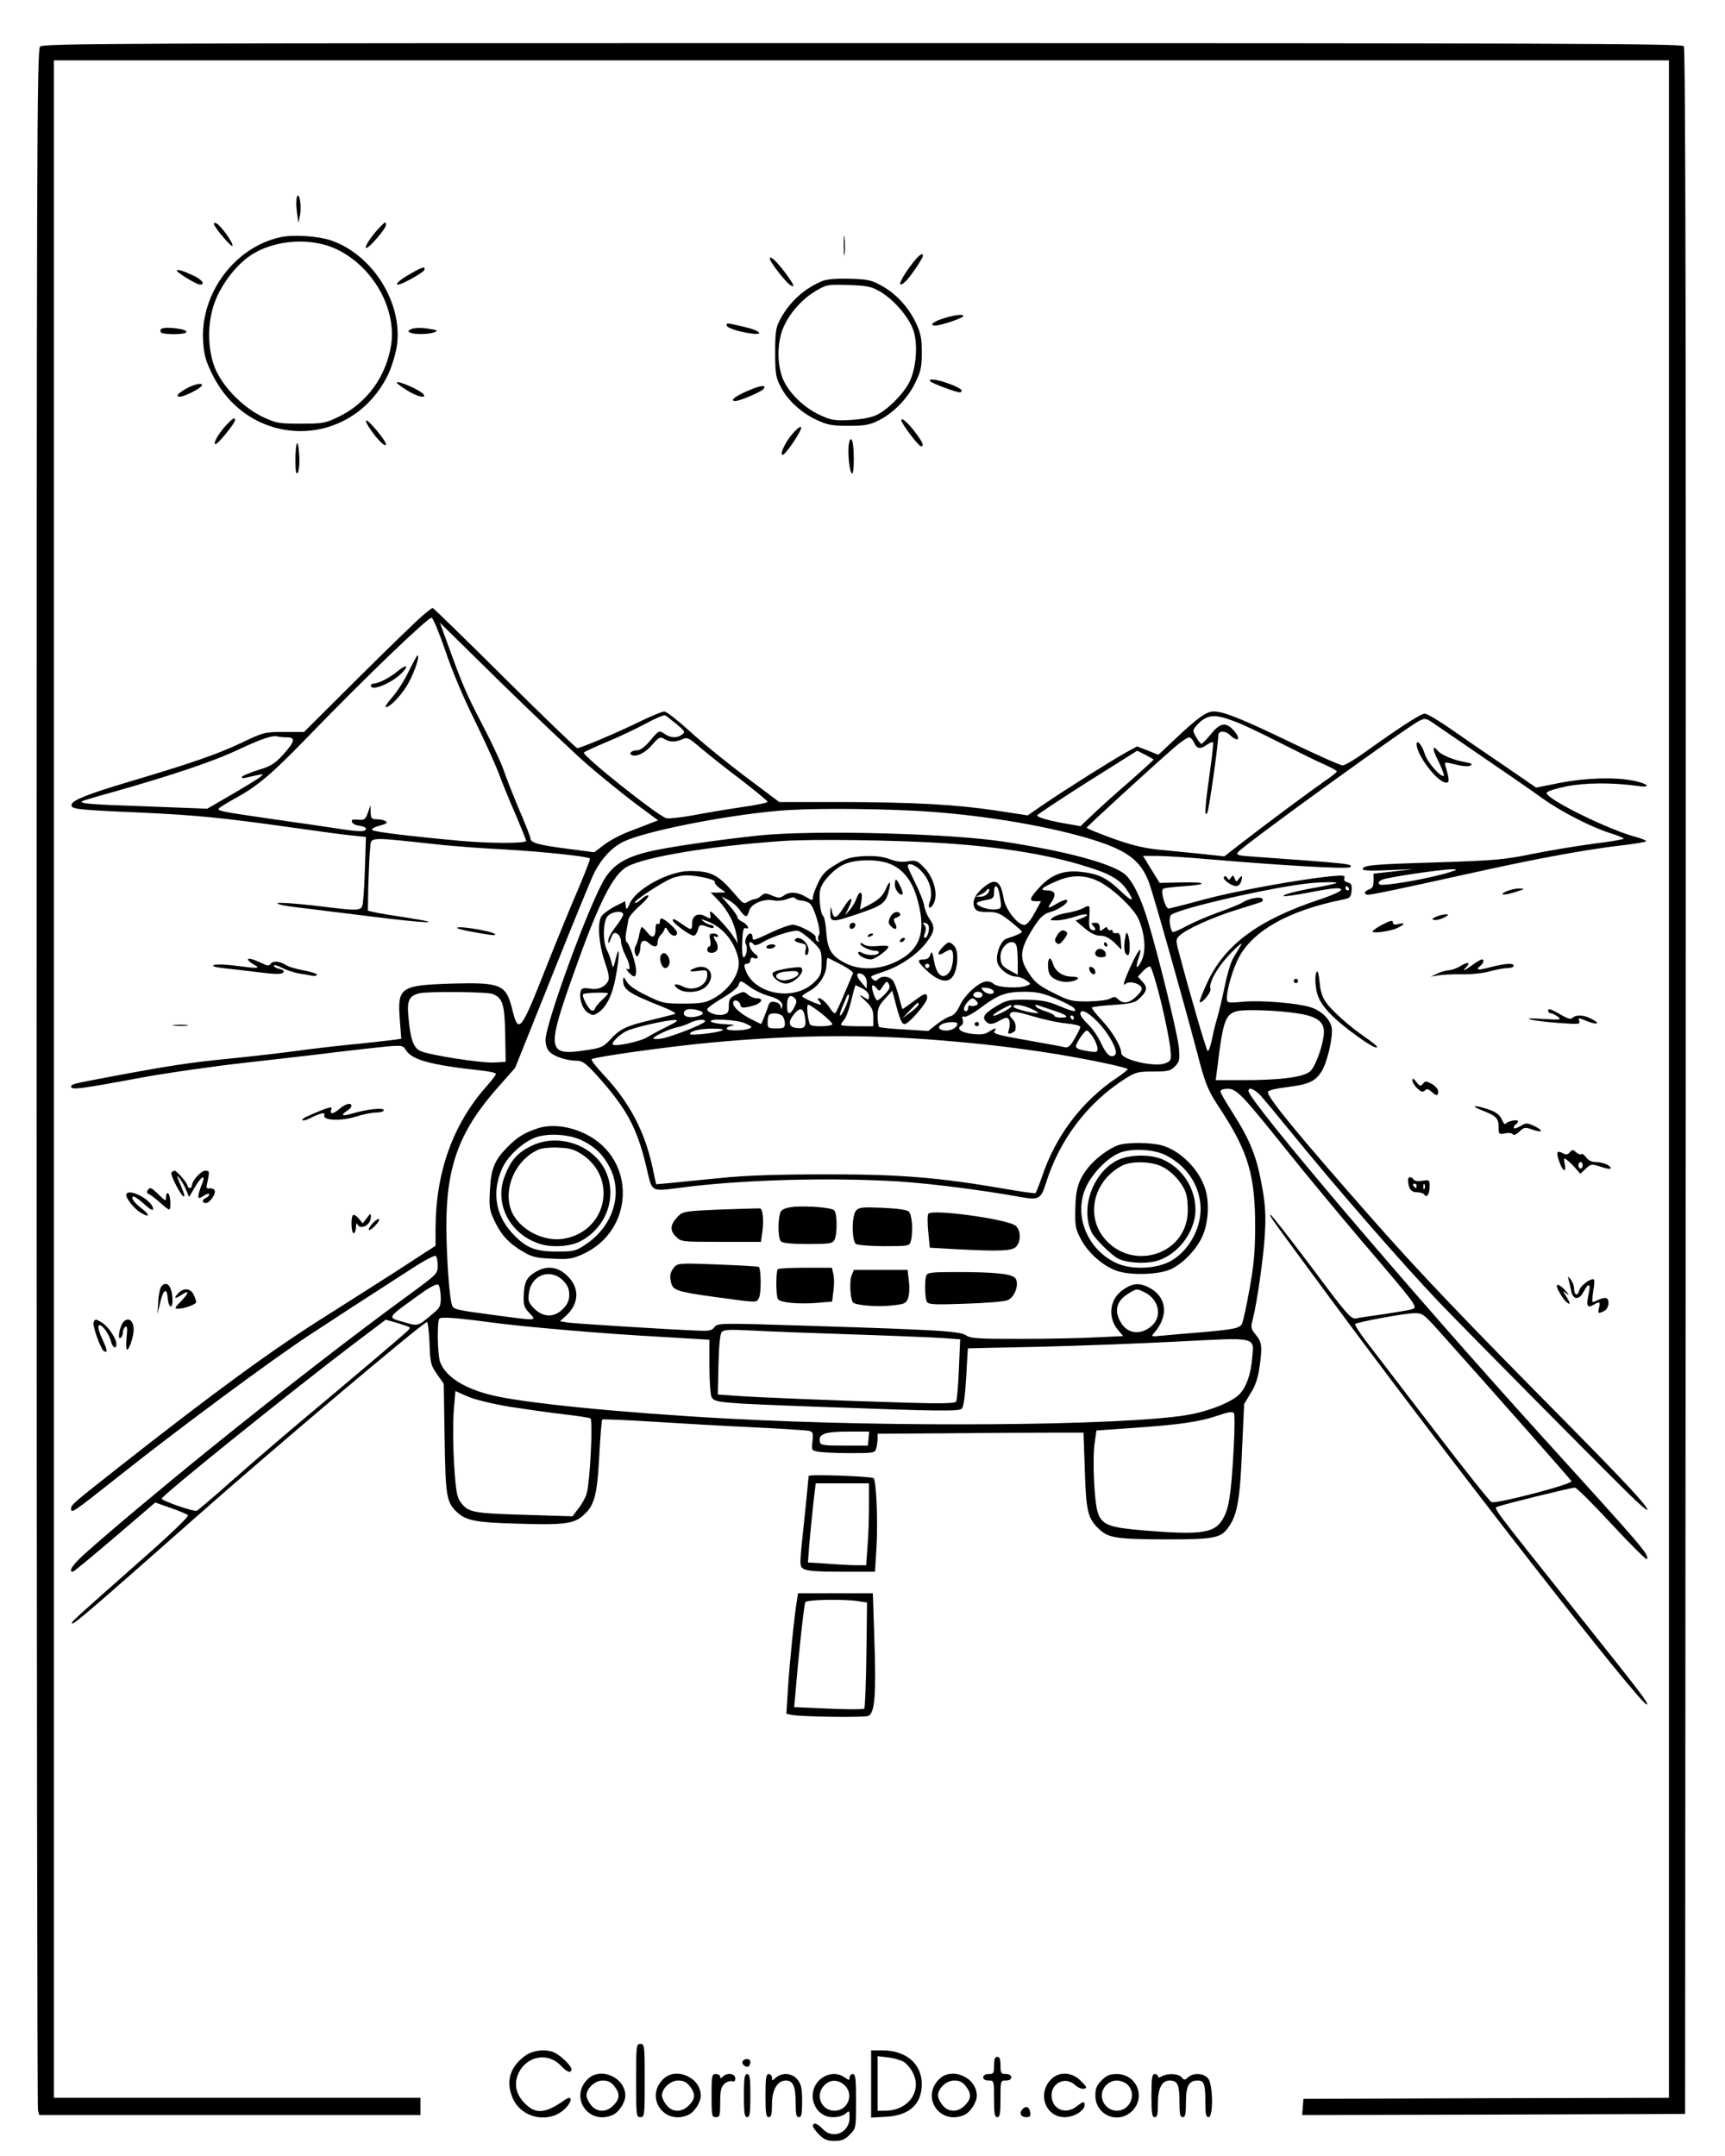 <?xml version="1.0" standalone="no"?>
<!DOCTYPE svg PUBLIC "-//W3C//DTD SVG 20010904//EN"
 "http://www.w3.org/TR/2001/REC-SVG-20010904/DTD/svg10.dtd">
<svg version="1.0" xmlns="http://www.w3.org/2000/svg"
 width="800pt" height="1000pt" viewBox="0 0 800 1000"
 preserveAspectRatio="xMidYMid meet">

<g transform="translate(0,1000) scale(0.1,-0.1)"
fill="#000000" stroke="none">
<path d="M186 9784 c-15 -14 -16 -462 -16 -4782 0 -2622 3 -4777 6 -4789 l6
-23 884 0 884 0 0 40 0 40 -850 0 -850 0 0 4725 0 4725 3745 0 3745 0 0 -4725
0 -4725 -847 -2 -848 -3 -3 -38 -3 -37 888 2 888 3 3 4789 c1 3532 -1 4792 -9
4802 -10 12 -628 14 -3810 14 -3439 0 -3799 -1 -3813 -16z"/>
<path d="M1377 9086 c-4 -10 -4 -42 0 -70 l7 -51 7 35 c9 43 -3 116 -14 86z"/>
<path d="M992 8960 c7 -21 83 -110 86 -100 5 13 -56 97 -75 104 -8 4 -13 2
-11 -4z"/>
<path d="M1754 8938 c-38 -41 -67 -88 -55 -88 14 0 91 90 91 106 0 19 -2 18
-36 -18z"/>
<path d="M3913 8860 c0 -41 2 -58 4 -37 2 20 2 54 0 75 -2 20 -4 3 -4 -38z"/>
<path d="M1302 8900 c-212 -45 -373 -260 -360 -481 4 -65 11 -91 43 -156 173
-350 645 -350 815 0 16 34 34 92 40 129 31 199 -110 426 -305 493 -60 20 -173
28 -233 15z m259 -56 c170 -81 281 -279 252 -450 -25 -144 -112 -262 -238
-325 -66 -32 -75 -34 -180 -34 -103 0 -114 2 -178 32 -85 41 -173 128 -213
210 -39 82 -45 203 -15 301 24 79 84 167 152 222 108 86 290 105 420 44z"/>
<path d="M4214 8755 c-46 -65 -53 -95 -14 -60 20 18 80 107 80 118 0 21 -25
-1 -66 -58z"/>
<path d="M3570 8800 c0 -14 75 -111 96 -123 22 -13 17 2 -20 52 -42 57 -76 89
-76 71z"/>
<path d="M1903 8730 c-49 -28 -74 -50 -56 -50 19 1 117 56 121 68 6 18 -8 15
-65 -18z"/>
<path d="M820 8745 c0 -9 92 -65 107 -65 25 0 13 20 -24 39 -46 22 -83 35 -83
26z"/>
<path d="M3815 8697 c-85 -35 -153 -96 -197 -179 -20 -37 -23 -57 -23 -153 0
-97 3 -116 25 -158 31 -62 96 -122 168 -155 49 -23 70 -27 147 -27 75 0 98 4
140 25 67 33 135 102 170 175 25 51 30 72 30 140 0 66 -5 90 -27 137 -34 72
-93 137 -160 173 -46 26 -65 30 -148 32 -58 2 -107 -2 -125 -10z m266 -49 c66
-39 134 -119 155 -180 21 -63 14 -167 -15 -233 -24 -54 -101 -134 -156 -160
-25 -12 -70 -20 -121 -23 -72 -4 -89 -1 -137 21 -67 30 -130 86 -164 145 -38
64 -43 175 -14 253 27 70 87 140 155 180 49 29 55 30 151 27 88 -3 106 -7 146
-30z"/>
<path d="M4378 8524 c-50 -15 -72 -34 -40 -34 23 0 114 30 127 41 14 14 -34
10 -87 -7z"/>
<path d="M3370 8491 c0 -11 49 -28 108 -37 70 -11 49 13 -27 30 -82 19 -81 19
-81 7z"/>
<path d="M747 8474 c-4 -4 -4 -11 -1 -15 7 -12 111 -12 118 0 10 15 -102 29
-117 15z"/>
<path d="M1902 8471 c-11 -7 -10 -10 3 -15 22 -8 85 -7 110 3 16 7 14 9 -14
14 -45 9 -83 8 -99 -2z"/>
<path d="M4316 8230 c9 -9 119 -50 136 -50 4 0 8 4 8 9 0 5 -25 19 -55 30 -59
22 -106 28 -89 11z"/>
<path d="M1840 8225 c0 -3 21 -19 47 -35 45 -29 91 -40 78 -20 -12 19 -125 69
-125 55z"/>
<path d="M868 8200 c-42 -23 -57 -40 -33 -40 19 0 91 36 100 50 10 16 -27 11
-67 -10z"/>
<path d="M3458 8183 c-52 -23 -74 -43 -48 -43 21 0 119 42 130 55 19 23 -15
18 -82 -12z"/>
<path d="M1049 8028 c-36 -39 -64 -88 -49 -88 11 0 90 97 90 111 0 16 -10 10
-41 -23z"/>
<path d="M4180 8051 c0 -15 80 -121 91 -121 15 0 10 16 -20 56 -35 49 -71 81
-71 65z"/>
<path d="M1718 8008 c36 -52 72 -86 72 -68 0 15 -78 110 -91 110 -6 0 3 -19
19 -42z"/>
<path d="M3671 7983 c-32 -39 -56 -93 -41 -93 9 0 56 64 79 108 18 35 -4 26
-38 -15z"/>
<path d="M3937 7942 c-7 -37 2 -131 14 -138 12 -7 11 137 0 154 -6 10 -10 5
-14 -16z"/>
<path d="M1378 7944 c-5 -4 -8 -39 -8 -78 0 -49 3 -67 10 -60 6 6 10 40 8 78
-2 37 -6 64 -10 60z"/>
<path d="M1958 7143 c-24 -20 -157 -149 -296 -287 l-252 -251 -93 0 c-90 0
-94 -1 -203 -53 -109 -51 -223 -91 -519 -179 -187 -56 -259 -84 -263 -105 -4
-21 19 -24 323 -37 256 -12 379 -24 705 -70 113 -16 235 -33 271 -36 l66 -7
-4 -126 c-2 -70 -6 -146 -9 -169 -6 -52 2 -51 -229 -23 -88 10 -164 15 -168
11 -5 -5 38 -14 95 -20 57 -7 210 -26 340 -42 252 -32 364 -36 163 -5 -66 10
-133 21 -149 25 l-30 7 2 114 c2 63 5 139 8 168 8 64 -32 62 344 22 52 -5 178
-15 280 -20 175 -10 386 -32 396 -42 2 -3 -25 -73 -60 -155 -36 -83 -106 -255
-156 -382 -105 -265 -116 -277 -144 -164 -29 117 -51 127 -280 121 -240 -8
-253 -17 -242 -166 l7 -90 -43 -6 c-24 -3 -110 -13 -193 -21 -82 -8 -197 -22
-255 -30 -58 -8 -195 -24 -305 -35 -184 -18 -277 -32 -580 -89 -148 -28 -155
-30 -155 -42 0 -15 48 -9 305 39 121 23 344 55 495 72 151 17 345 39 430 50
85 10 190 22 232 26 72 6 77 5 90 -16 28 -46 115 -70 356 -96 34 -4 62 -10 62
-15 0 -5 -20 -31 -44 -58 -156 -176 -236 -400 -236 -662 l0 -77 -177 -115
c-98 -63 -248 -158 -333 -212 -244 -153 -515 -351 -955 -697 -216 -170 -225
-178 -225 -194 0 -26 1 -25 235 160 258 205 703 535 872 645 149 98 206 135
476 309 53 35 102 60 107 57 6 -3 10 -23 10 -45 0 -37 -3 -40 -127 -131 -262
-191 -586 -442 -928 -718 -197 -159 -459 -378 -572 -479 -64 -56 -89 -92 -65
-92 4 0 91 72 194 160 l188 161 71 -25 c40 -14 76 -29 81 -34 5 -5 -87 -94
-223 -213 -310 -274 -326 -288 -313 -289 12 0 97 73 569 490 364 322 1045 897
1075 908 4 2 9 -42 12 -97 3 -93 6 -104 35 -145 l31 -44 4 -254 c4 -272 9
-298 60 -344 41 -37 87 -46 274 -51 215 -7 263 -1 305 35 55 46 68 91 78 276
5 93 11 170 14 172 2 2 107 -2 233 -10 126 -8 335 -20 464 -26 129 -6 246 -14
259 -16 21 -5 23 -9 19 -48 -5 -44 -5 -44 31 -50 20 -3 86 -6 147 -6 107 0
112 1 118 23 3 12 6 32 6 45 l0 22 315 2 c173 2 388 3 478 3 l162 0 6 -175 c6
-191 14 -224 67 -273 43 -41 82 -46 310 -47 223 0 254 6 289 56 41 57 54 129
63 356 l10 216 30 50 c21 32 34 71 40 113 15 101 13 124 -16 158 -22 27 -24
34 -15 68 20 76 51 291 57 398 5 81 2 135 -10 205 -27 156 -55 227 -147 371
-27 42 -49 81 -49 87 0 7 15 12 33 12 42 0 66 -25 274 -285 88 -110 241 -294
339 -410 280 -328 272 -318 237 -329 -10 -3 -65 -12 -123 -21 -58 -8 -117 -17
-131 -20 -24 -4 -42 17 -209 241 -101 134 -185 242 -188 240 -5 -6 -6 -4 272
-381 556 -754 1456 -1909 1474 -1891 7 8 -25 49 -318 417 -418 525 -394 493
-373 501 26 11 339 88 357 88 8 0 85 -77 172 -171 87 -94 160 -166 162 -161 8
24 -4 38 -494 578 -596 657 -1354 1549 -1354 1594 0 20 27 9 57 -22 16 -18 72
-85 123 -148 225 -277 521 -617 704 -810 108 -113 747 -759 884 -893 45 -44
82 -76 82 -70 0 18 -99 124 -369 398 -486 491 -690 705 -905 949 -346 393
-486 563 -486 591 0 7 34 16 91 23 99 12 130 27 159 74 27 45 53 162 46 202
-8 41 -51 81 -104 96 -62 18 -223 31 -304 24 -78 -7 -78 -6 -78 18 0 41 29
139 57 190 68 124 232 215 478 265 36 7 40 11 43 41 3 27 -1 35 -18 39 -14 4
-19 11 -15 20 4 13 -5 14 -62 9 -155 -16 -444 -69 -586 -107 -84 -23 -159 -42
-167 -43 -15 -1 -39 79 -26 91 3 4 44 9 90 12 120 8 118 21 -4 18 l-102 -2
-39 63 -38 62 67 0 c37 0 141 -7 232 -15 352 -30 652 -47 662 -37 15 15 -8 17
-440 48 -82 5 -91 8 -80 22 28 34 774 574 839 608 28 14 32 14 72 -14 342
-234 434 -297 502 -346 87 -62 227 -134 318 -162 31 -10 57 -20 57 -24 0 -3
-62 -14 -137 -23 -76 -10 -203 -31 -283 -47 -131 -27 -172 -31 -450 -40 -301
-9 -340 -13 -340 -32 0 -6 45 -8 118 -4 l117 5 -92 -11 -93 -10 0 -33 c0 -25
-5 -35 -20 -40 -23 -7 -27 -25 -6 -25 19 0 148 27 496 104 298 66 517 106 689
126 52 6 99 14 104 17 6 3 -14 12 -43 20 -126 32 -426 180 -417 206 2 7 44 20
93 30 88 17 213 18 334 1 64 -9 40 13 -29 26 -87 16 -218 12 -336 -11 l-111
-22 -144 99 c-80 54 -192 131 -249 171 -57 40 -113 73 -123 73 -19 0 -116 -63
-278 -179 -47 -34 -93 -61 -103 -61 -11 0 -116 47 -235 104 -239 115 -317 146
-364 146 -34 0 -75 -30 -189 -138 l-67 -63 -49 20 -50 19 -49 -27 c-69 -38
-284 -174 -378 -238 l-80 -55 -143 22 c-193 29 -384 39 -724 40 l-285 0 -160
120 c-87 66 -203 160 -257 210 -54 49 -106 90 -116 90 -10 0 -60 -21 -112 -46
-106 -52 -276 -124 -292 -124 -5 0 -157 146 -337 325 -180 179 -330 325 -333
325 -4 0 -26 -17 -49 -37z m107 -160 c27 -83 85 -221 133 -317 46 -94 97 -206
113 -248 16 -43 51 -130 79 -193 27 -64 50 -120 50 -125 0 -13 -172 -12 -305
0 -241 22 -401 42 -409 50 -5 5 10 14 34 20 32 9 40 14 29 21 -8 5 -26 9 -41
9 -25 0 -28 4 -29 33 l-1 32 -12 -35 c-12 -31 -16 -35 -46 -32 -23 3 -31 0
-28 -10 3 -7 13 -14 24 -16 38 -6 48 -12 37 -23 -7 -7 -44 -5 -114 6 -57 9
-196 29 -309 45 -243 35 -262 39 -255 50 3 5 38 26 79 49 102 56 167 111 341
291 257 266 553 550 567 545 7 -3 35 -71 63 -152z m660 -530 c61 -53 159 -132
218 -177 l109 -81 -29 -11 c-15 -6 -61 -24 -101 -39 -41 -15 -94 -43 -120 -63
l-46 -35 -130 17 c-130 17 -166 27 -166 48 0 6 -24 68 -54 137 -29 69 -61 151
-71 181 -10 30 -53 123 -96 205 -76 146 -94 187 -165 384 l-34 93 287 -282
c159 -155 338 -325 398 -377z m413 188 c39 -32 41 -37 25 -48 -23 -18 -54 -16
-82 4 -24 16 -25 16 -64 -30 -26 -31 -47 -47 -62 -47 -27 0 -42 -16 -23 -23
23 -8 63 13 95 51 29 33 35 36 53 25 25 -16 52 -16 84 -2 23 11 30 7 83 -38
32 -27 115 -94 186 -147 70 -54 127 -101 127 -105 0 -4 -55 -16 -122 -25 -68
-10 -169 -27 -226 -38 -57 -10 -112 -16 -122 -13 -44 14 -395 294 -382 305 4
4 52 26 107 49 55 23 136 61 180 85 44 24 85 41 90 38 6 -3 29 -22 53 -41z
m2585 14 c37 -13 131 -58 209 -98 79 -40 171 -86 206 -101 34 -15 62 -30 62
-34 -1 -4 -26 -25 -58 -46 -74 -52 -263 -192 -375 -279 l-89 -69 -111 12 c-62
6 -152 15 -202 20 -64 7 -124 22 -207 52 -65 24 -118 45 -118 49 0 5 296 276
406 372 30 26 61 47 68 47 7 0 18 -11 24 -25 13 -29 29 -31 60 -9 13 9 25 14
28 11 2 -2 -5 -68 -16 -146 -22 -155 -25 -206 -11 -181 8 13 51 319 51 358 0
24 31 25 55 2 36 -34 52 -20 20 18 -38 45 -65 42 -109 -13 -21 -25 -40 -45
-44 -45 -4 0 -15 14 -25 32 -17 30 -17 31 5 56 45 48 80 52 171 17z m-4392
-75 c41 0 37 -19 -17 -79 -39 -43 -56 -54 -115 -72 -38 -12 -72 -26 -76 -31
-4 -7 3 -9 18 -5 13 3 38 9 54 12 29 6 29 6 10 -10 -11 -9 -70 -45 -132 -81
l-112 -65 -287 11 c-263 9 -306 13 -293 24 2 2 69 22 149 44 268 76 464 142
573 194 111 52 162 69 185 62 8 -2 27 -4 43 -4z m4019 -103 c0 -2 -48 -46
-107 -98 -60 -51 -136 -120 -170 -152 l-62 -59 -63 11 c-82 14 -138 30 -138
39 0 4 105 73 232 154 l232 146 38 -19 c21 -11 38 -21 38 -22z m-1117 -237
c278 -14 584 -62 806 -126 184 -54 250 -101 290 -208 20 -55 155 -531 221
-781 41 -158 49 -178 115 -278 124 -191 156 -300 156 -536 0 -112 -6 -180 -26
-289 -14 -79 -30 -152 -35 -162 -11 -21 -37 -26 -195 -40 -66 -5 -144 -12
-174 -15 -52 -5 -54 -5 -39 12 71 81 59 171 -27 213 -46 22 -75 18 -122 -16
-58 -44 -66 -125 -18 -183 l24 -28 -127 -6 c-70 -4 -228 -7 -352 -7 -192 0
-229 2 -249 16 -28 20 -135 26 -740 45 -403 13 -414 12 -427 -6 -12 -16 -25
-19 -72 -17 -133 5 -580 33 -611 38 l-34 6 28 25 c64 60 64 135 -1 192 -42 37
-92 41 -141 11 -41 -25 -52 -47 -54 -109 -2 -44 2 -56 26 -81 35 -37 41 -37
-160 -10 -187 25 -192 26 -199 48 -13 39 -25 223 -26 364 0 282 61 445 244
650 l75 85 172 429 c94 236 182 450 195 476 34 66 79 115 133 143 94 47 453
120 716 144 129 12 399 12 628 1z m2488 -286 c-95 -30 -312 -67 -323 -56 -8 8
-5 14 13 22 25 11 272 48 324 48 27 0 25 -2 -14 -14z m-523 -49 c-3 -3 -41
-12 -86 -20 -98 -17 -166 -35 -159 -41 3 -3 53 4 111 15 59 12 118 21 132 21
49 0 21 -19 -73 -51 -287 -95 -443 -210 -525 -388 -21 -46 -37 -86 -34 -89 10
-9 55 48 50 62 -10 27 33 103 96 167 36 37 55 52 45 35 -10 -16 -26 -44 -37
-62 -10 -18 -28 -76 -38 -128 -11 -53 -26 -117 -34 -144 -8 -26 -20 -73 -26
-106 -7 -32 -15 -54 -20 -50 -7 8 -85 276 -130 447 -18 66 -18 69 0 87 29 29
154 86 265 120 55 17 106 33 113 36 7 2 10 9 7 15 -8 12 -61 3 -93 -17 -12 -8
-62 -28 -110 -45 -48 -17 -115 -46 -149 -64 -34 -19 -64 -31 -66 -27 -14 23
-17 70 -5 79 39 30 461 127 638 146 58 6 134 7 128 2z m57 -25 c3 -5 1 -10 -4
-10 -6 0 -11 5 -11 10 0 6 2 10 4 10 3 0 8 -4 11 -10z m-3971 -490 c47 -18 56
-46 59 -186 l2 -129 -50 -3 c-61 -4 -310 35 -347 54 -32 16 -45 57 -54 159 -7
75 3 96 51 108 38 9 314 7 339 -3z m3744 -92 c79 -13 112 -38 112 -83 0 -51
-37 -159 -63 -183 -29 -28 -136 -42 -315 -42 l-124 0 7 53 c26 217 37 251 88
266 37 11 202 5 295 -11z m-3417 -1237 c21 -22 29 -39 29 -66 0 -27 -8 -44
-29 -66 -41 -41 -91 -40 -133 1 -27 28 -30 36 -25 73 11 84 99 116 158 58z
m-567 -76 c1 -41 -3 -50 -34 -76 -72 -61 -71 -61 -131 -43 -86 25 -92 15 70
132 49 35 78 49 84 43 6 -6 10 -31 11 -56z m3266 20 c63 -32 80 -106 36 -150
-48 -48 -114 -45 -146 8 -35 56 -23 103 33 137 38 24 40 24 77 5z m1362 -177
c238 -266 613 -691 616 -698 5 -14 -347 -106 -371 -97 -8 3 -128 154 -268 337
-140 182 -280 366 -312 407 -32 42 -55 78 -52 82 10 9 224 49 272 50 39 1 44
-2 115 -81z m-4392 38 c156 -21 528 -53 793 -67 l217 -13 0 -123 c0 -69 5
-133 10 -143 14 -26 35 -28 495 -45 575 -21 652 -22 666 -8 8 8 15 61 20 145
4 73 7 133 8 134 1 0 144 4 319 7 174 4 464 15 644 24 385 20 364 25 355 -78
-6 -73 -27 -132 -58 -165 -36 -38 -148 -82 -249 -98 -308 -49 -1364 -57 -2120
-16 -499 27 -961 73 -1104 110 -128 32 -210 86 -235 153 -12 32 -15 190 -3
201 8 9 78 4 242 -18z m-381 -22 c3 -3 -2 -11 -10 -18 -24 -23 -284 -243 -474
-402 -99 -83 -250 -213 -335 -288 -85 -76 -161 -140 -167 -143 -14 -6 -163 46
-163 56 0 14 606 502 892 719 l147 111 53 -15 c29 -9 55 -18 57 -20z m2046
-33 c187 -6 378 -14 424 -17 l84 -6 -6 -139 c-3 -77 -9 -144 -13 -150 -5 -8
-68 -10 -228 -5 -335 10 -701 25 -794 32 l-83 6 3 138 c2 85 7 142 15 151 9
12 35 13 135 8 68 -4 276 -12 463 -18z m-1581 -336 c78 -12 191 -28 252 -35
61 -7 116 -15 122 -19 13 -8 -2 -295 -17 -348 -5 -18 -22 -49 -38 -69 l-28
-37 -224 7 c-239 7 -260 11 -295 59 -17 23 -22 51 -30 175 -5 81 -6 190 -2
244 l8 96 56 -25 c32 -14 114 -34 196 -48z m3356 -218 c-11 -193 -21 -258 -51
-306 -38 -62 -100 -71 -359 -50 -160 13 -195 25 -216 75 -19 44 -29 255 -17
334 l8 55 170 12 c216 15 307 28 392 57 54 18 70 21 76 10 4 -7 3 -91 -3 -187z
m-1692 71 l-3 -33 -110 0 c-101 0 -110 2 -113 19 -7 35 25 46 131 46 l98 0 -3
-32z"/>
<path d="M1896 6887 c-19 -40 -53 -94 -76 -120 -23 -26 -37 -47 -31 -47 22 0
79 62 108 117 29 55 51 123 39 123 -2 0 -20 -33 -40 -73z"/>
<path d="M1843 6886 c-35 -29 -87 -56 -108 -56 -8 0 -15 -4 -15 -10 0 -29 99
12 145 60 34 36 19 40 -22 6z"/>
<path d="M3520 6125 c-204 -22 -430 -55 -515 -76 -106 -26 -162 -61 -202 -127
-73 -122 -273 -669 -273 -746 0 -22 7 -43 19 -55 22 -22 81 -41 127 -41 25 0
42 -12 96 -72 134 -150 181 -237 224 -414 32 -132 12 -121 190 -99 277 34 672
44 984 25 150 -10 386 -40 563 -72 84 -15 94 -10 117 62 63 203 192 374 367
486 49 31 60 34 131 34 71 0 81 3 102 25 21 22 22 31 17 88 -6 62 -94 423
-144 587 -33 111 -75 193 -111 219 -71 50 -269 103 -556 147 -254 39 -883 55
-1136 29z m860 -36 c260 -17 485 -53 661 -109 108 -33 153 -60 186 -109 38
-56 26 -57 -32 -2 -65 62 -105 80 -190 88 -77 7 -134 -16 -189 -78 -42 -46
-45 -59 -12 -59 l24 0 -30 -55 c-19 -35 -36 -55 -48 -55 -30 0 -87 72 -95 121
-14 86 -39 99 -95 52 -39 -32 -54 -67 -40 -94 8 -15 21 -19 60 -19 44 0 57 -5
104 -42 30 -24 55 -46 55 -49 1 -6 -25 -18 -72 -33 -25 -8 -50 -71 -42 -108 7
-32 55 -68 90 -68 11 0 31 -8 44 -17 23 -16 23 -17 5 -24 -37 -15 -136 -10
-155 7 -11 10 -27 14 -41 11 -38 -10 -94 -63 -116 -110 -14 -29 -29 -47 -45
-51 -13 -3 -41 -20 -63 -37 l-39 -31 -110 7 c-60 3 -113 9 -117 11 -4 3 -8 25
-8 50 0 36 6 51 34 81 l34 38 12 -45 c22 -86 32 -110 45 -110 19 0 105 99 105
121 0 27 -12 24 -64 -16 -26 -19 -48 -35 -50 -35 -2 0 -9 24 -16 53 -7 28 -19
62 -26 75 -16 24 -53 29 -72 10 -9 -9 -15 -9 -24 0 -14 14 -16 13 52 36 75 25
154 79 196 134 39 51 42 72 15 110 -11 15 -22 43 -25 62 -3 19 -22 66 -41 104
-19 39 -35 73 -35 78 0 22 42 4 69 -29 36 -43 48 -95 33 -135 -12 -32 2 -38
18 -9 22 43 1 122 -46 169 -31 31 -37 33 -74 27 -27 -5 -54 -1 -84 10 -32 12
-66 16 -118 14 -63 -4 -83 -9 -132 -39 -47 -28 -63 -45 -82 -85 -13 -27 -24
-58 -24 -67 0 -16 -3 -16 -32 2 -39 23 -77 26 -103 6 -17 -12 -25 -12 -54 0
-30 13 -36 12 -51 -1 -9 -8 -22 -15 -28 -15 -7 0 -21 -6 -33 -12 -18 -12 -24
-9 -54 27 -85 99 -114 115 -217 115 -95 0 -246 -82 -276 -148 -14 -32 -17 -34
-20 -15 l-3 23 -49 -25 c-27 -14 -55 -35 -62 -47 -18 -35 -11 -125 16 -207 19
-54 23 -78 16 -92 -16 -28 -48 -42 -86 -34 -26 4 -36 2 -40 -10 -11 -29 6 -85
31 -101 23 -15 27 -15 49 -1 38 26 65 78 81 163 19 99 19 164 1 89 -12 -49
-13 -49 -20 -20 -4 17 -13 43 -21 58 -20 38 -19 126 1 155 17 24 74 32 74 10
0 -7 -16 -33 -35 -57 -19 -24 -35 -53 -34 -65 0 -16 3 -13 12 11 10 26 15 30
30 22 9 -6 17 -21 17 -35 0 -14 9 -42 20 -64 23 -45 26 -75 8 -64 -7 4 -4 -2
6 -14 26 -29 36 -28 36 6 0 31 -30 124 -44 133 -5 4 -6 24 -2 45 4 22 9 48 10
58 1 11 24 39 51 63 27 23 46 46 42 49 -4 4 -18 -3 -32 -16 -14 -13 -28 -21
-31 -17 -7 7 121 92 171 113 19 8 50 14 69 14 49 0 137 -20 131 -30 -3 -5 7
-18 22 -29 l28 -20 -35 -1 -34 0 36 -37 c43 -45 74 -104 83 -158 l7 -40 -20
30 c-10 17 -40 53 -66 80 -36 38 -46 45 -43 28 6 -26 3 -27 -24 -12 -32 17
-59 2 -59 -32 0 -34 -3 -35 -38 -11 -43 30 -52 34 -52 23 0 -12 80 -71 97 -71
7 0 15 11 19 25 7 28 11 29 48 15 17 -6 26 -6 26 0 0 6 -6 10 -13 10 -7 0 -22
7 -33 15 -17 14 -14 14 21 0 69 -28 122 -93 139 -171 14 -62 -39 -145 -119
-187 -33 -18 -57 -22 -135 -22 -90 0 -99 2 -172 38 -51 25 -83 47 -92 65 -12
20 -15 23 -16 9 -1 -48 20 -62 185 -128 39 -15 63 -30 55 -32 -8 -3 -58 -15
-110 -28 -115 -27 -145 -41 -190 -91 -33 -35 -42 -39 -118 -50 -175 -26 -179
1 -46 372 113 319 179 447 244 481 88 46 386 95 715 118 136 10 524 5 755 -10z
m-267 -91 c64 -19 111 -72 136 -151 50 -162 24 -249 -90 -306 -80 -40 -171
-43 -239 -8 -64 32 -83 64 -88 145 -3 37 -9 70 -14 73 -13 8 -22 90 -14 123 9
38 65 97 111 117 47 22 139 25 198 7z m986 -88 c65 -33 165 -129 183 -177 29
-71 33 -144 13 -187 -22 -46 -31 -40 -15 9 20 59 5 50 -27 -17 -37 -78 -50
-118 -34 -102 15 14 56 7 72 -12 9 -10 4 -20 -19 -44 -34 -33 -62 -38 -86 -15
-13 13 -19 14 -38 3 -13 -7 -58 -12 -103 -13 -75 0 -87 3 -160 40 -65 32 -86
49 -112 89 -50 74 -45 115 30 229 24 35 41 50 69 57 41 12 87 45 76 55 -4 4
-23 -2 -43 -14 -45 -27 -50 -26 -31 1 26 37 21 58 -16 58 -42 0 -29 13 47 45
68 29 132 27 194 -5z m-464 -57 c12 -67 11 -68 -19 -71 -30 -4 -86 15 -86 28
0 5 18 11 40 15 36 6 40 10 40 36 0 42 18 36 25 -8z m-55 2 c-7 -8 -22 -15
-34 -14 l-21 0 21 9 c12 5 25 14 29 20 4 6 9 9 12 6 3 -3 0 -12 -7 -21z
m-1150 -75 c26 -37 36 -38 44 -5 8 32 66 58 113 49 19 -4 46 -1 64 6 19 8 33
10 37 4 4 -6 17 -11 30 -11 13 -1 30 -7 38 -14 21 -17 54 -131 42 -146 -5 -7
-6 -18 -2 -24 4 -8 3 -9 -5 -5 -7 4 -10 13 -8 19 4 13 -71 54 -104 58 -13 1
-59 -15 -101 -35 -87 -41 -88 -41 -88 -21 0 8 -4 15 -10 15 -15 0 -30 -35 -21
-49 10 -16 2 -61 -11 -61 -5 0 -8 30 -6 70 2 53 6 69 16 65 23 -8 7 19 -16 30
-12 5 -22 15 -22 21 0 6 -17 30 -37 53 l-37 43 31 -16 c17 -8 41 -29 53 -46z
m875 -71 c9 -14 -3 -59 -15 -59 -6 0 -6 9 0 24 5 15 5 27 -3 35 -8 8 -8 11 0
11 7 0 15 -5 18 -11z m-539 -74 c42 -40 44 -44 44 -99 0 -52 -3 -61 -33 -91
-94 -94 -288 -56 -322 63 -5 16 -2 22 9 22 9 0 16 7 16 16 0 10 6 14 14 11 23
-9 28 5 7 19 -20 14 -35 54 -21 54 5 0 12 -5 15 -10 4 -7 19 -4 42 10 50 29
142 58 165 52 12 -3 40 -24 64 -47z m948 -21 c3 -9 6 -42 6 -75 l0 -60 -32 17
c-40 21 -48 31 -48 68 0 51 58 90 74 50z m-811 -89 c31 -16 55 -34 53 -40 -3
-5 -20 -48 -40 -94 -19 -46 -38 -86 -42 -90 -3 -3 -11 3 -18 13 -17 29 -45 56
-57 56 -8 0 -8 -5 1 -15 7 -8 10 -15 6 -15 -13 0 -86 33 -86 39 0 3 16 15 35
25 44 24 77 75 78 121 1 20 3 34 6 32 4 -1 32 -16 64 -32z m1480 -166 c21 -85
40 -182 44 -216 6 -60 5 -63 -21 -74 -46 -21 -206 15 -206 47 0 31 -43 102
-92 154 -27 29 -47 54 -44 57 3 3 48 9 100 12 74 5 99 10 116 26 40 36 44 54
19 81 l-22 24 23 25 c13 14 29 24 34 22 6 -2 28 -73 49 -158z m-1363 83 l-1
-27 -24 28 c-28 32 -25 53 6 37 12 -7 19 -21 19 -38z m-540 -21 c22 -16 59
-33 83 -40 47 -11 72 -32 64 -53 -4 -9 -6 -8 -6 3 -1 9 -12 19 -26 21 -18 4
-26 0 -31 -15 -3 -11 -13 -35 -20 -54 l-14 -33 -43 21 c-50 25 -87 57 -87 76
0 20 27 15 33 -6 4 -17 9 -18 51 -8 47 11 64 37 24 37 -12 0 -30 8 -40 17 -17
15 -21 15 -53 0 -30 -14 -35 -22 -35 -52 0 -29 -4 -36 -26 -41 -27 -7 -74 9
-74 25 0 6 31 28 69 51 38 22 73 49 76 60 8 25 8 25 55 -9z m624 -32 c-15 -16
-31 -29 -35 -29 -10 0 -31 62 -23 69 3 3 11 -2 19 -12 12 -16 14 -16 30 9 16
24 18 25 27 10 8 -14 4 -24 -18 -47z m-104 26 c18 -9 30 -23 30 -35 0 -20 -1
-20 -27 -3 -22 13 -20 9 10 -19 31 -30 37 -42 37 -77 l0 -41 -75 0 c-41 0 -75
3 -75 7 0 3 7 14 15 23 9 10 23 49 33 89 9 39 18 71 20 71 2 0 16 -7 32 -15z
m608 -12 c6 -19 -33 -16 -49 3 -11 14 -9 15 16 12 16 -1 30 -9 33 -15z m-1788
-11 c0 -2 -13 -16 -28 -30 -16 -15 -31 -33 -33 -41 -3 -8 -10 -11 -17 -7 -16
10 -44 65 -38 74 4 8 116 11 116 4z m1735 -1 c3 -5 1 -13 -5 -16 -15 -9 -43 3
-35 15 8 13 32 13 40 1z m340 -22 c40 -17 79 -37 86 -45 17 -21 -2 -18 -73 12
-49 20 -79 26 -148 27 -77 1 -91 -2 -131 -25 -61 -36 -75 -53 -59 -73 16 -19
31 -19 69 3 26 14 33 15 40 3 5 -7 5 -26 1 -42 -7 -24 -6 -27 10 -21 10 4 19
10 19 15 3 26 -1 37 -15 52 -12 12 -14 19 -6 27 9 9 36 4 103 -16 50 -15 120
-30 155 -33 35 -3 64 -10 64 -16 0 -6 -12 -30 -26 -54 -21 -36 -30 -44 -47
-40 -12 3 -93 18 -179 33 -127 22 -155 30 -146 41 14 18 3 16 -27 -3 -18 -12
-37 -14 -79 -9 -53 7 -72 24 -46 40 6 4 8 15 5 26 -5 14 -2 17 8 13 7 -2 41
16 74 41 83 62 116 74 201 75 60 0 87 -6 147 -31z m-971 -33 c-11 -25 -22 -46
-27 -46 -4 0 0 17 9 38 9 20 18 43 21 50 3 7 8 11 10 8 3 -3 -3 -25 -13 -50z
m-237 33 c9 -9 8 -19 -3 -40 -19 -39 -34 -37 -34 4 0 46 14 59 37 36z m842
-13 c9 -11 8 -15 -5 -20 -9 -3 -20 -4 -25 0 -5 3 -9 -2 -9 -10 0 -9 -4 -16
-10 -16 -15 0 -12 21 7 42 19 22 27 22 42 4z m-269 -15 c0 -5 -17 -21 -37 -36
l-38 -28 34 36 c37 39 41 42 41 28z m-451 -41 c28 -22 51 -45 51 -50 0 -12
-97 -14 -103 -2 -11 18 -18 92 -9 92 6 0 33 -18 61 -40z m881 32 c0 -4 -21
-18 -46 -30 -53 -26 -50 -11 4 18 44 23 42 22 42 12z m95 -12 c22 -10 35 -19
28 -19 -26 -2 -113 21 -113 30 0 14 42 9 85 -11z m95 -5 c69 -22 84 -35 42
-35 -18 0 -32 4 -32 8 0 5 -18 14 -40 21 -21 6 -42 17 -46 23 -5 7 -2 9 7 6 8
-3 39 -13 69 -23z m-1642 -1 c33 -9 27 -22 -14 -30 -37 -7 -62 6 -50 25 8 12
30 14 64 5z m495 -31 c8 -45 -1 -56 -39 -51 -36 4 -41 26 -14 61 29 37 46 34
53 -10z m1355 -20 c55 -56 100 -139 84 -155 -19 -19 -41 0 -66 54 -13 29 -40
69 -60 87 -20 19 -36 41 -36 48 0 26 32 12 78 -34z m-1460 25 c7 -7 12 -22 12
-35 0 -20 -5 -23 -40 -23 -37 0 -40 2 -40 28 0 16 3 32 7 35 11 11 48 8 61 -5z
m1352 -8 c0 -5 -2 -10 -4 -10 -3 0 -8 5 -11 10 -3 6 -1 10 4 10 6 0 11 -4 11
-10z m-1885 -41 c-33 -16 -74 -38 -92 -49 -30 -20 -150 -46 -161 -35 -8 8 29
45 62 62 32 17 186 52 226 52 19 0 10 -8 -35 -30z m175 24 c0 -11 -157 -73
-202 -80 -21 -3 -38 -3 -38 0 0 10 72 44 110 52 19 4 46 13 60 21 27 14 70 19
70 7z m187 -10 c31 -14 33 -18 17 -24 -28 -11 -104 -11 -104 0 0 5 12 12 28
14 15 2 2 5 -28 6 -30 1 -62 6 -70 11 -28 18 118 12 157 -7z m983 -1 c0 -16
-25 -32 -51 -32 -34 0 -45 15 -22 29 21 12 73 14 73 3z m-1090 -31 c-19 -11
-150 -26 -150 -17 0 14 47 25 105 25 39 0 55 -3 45 -8z m1720 -33 c11 -18 20
-41 20 -52 0 -16 -5 -18 -42 -12 -44 7 -58 13 -58 24 0 14 40 72 50 72 6 0 19
-15 30 -32z m-700 -14 c195 -16 355 -35 535 -64 152 -25 325 -62 325 -69 0 -3
-23 -22 -52 -41 -163 -110 -284 -271 -347 -462 -13 -37 -26 -70 -29 -72 -4 -2
-68 7 -142 20 -306 53 -492 68 -835 67 -220 0 -371 -5 -485 -17 -91 -9 -195
-19 -231 -23 l-66 -6 -17 79 c-36 167 -107 301 -225 427 -35 37 -61 71 -57 74
11 11 365 60 561 78 394 36 714 38 1065 9z"/>
<path d="M3060 5724 c0 -8 -4 -12 -10 -9 -6 4 -10 -6 -10 -24 0 -40 -14 -46
-38 -16 -11 14 -22 25 -25 25 -4 0 -9 -17 -13 -37 -4 -21 -11 -43 -16 -50 -5
-7 -7 -22 -3 -34 6 -17 9 -19 16 -8 5 8 9 24 9 36 0 30 18 38 39 19 24 -22 41
-20 41 3 0 11 6 26 13 33 8 7 16 20 19 28 3 11 7 10 17 -8 13 -25 41 -30 41
-8 0 14 -58 66 -73 66 -4 0 -7 -7 -7 -16z"/>
<path d="M3294 5640 c3 -17 1 -30 -4 -30 -6 0 -10 -7 -10 -15 0 -20 39 -19 47
1 3 9 1 25 -5 35 -15 23 -15 32 -2 24 6 -3 10 -1 10 4 0 6 -10 11 -21 11 -19
0 -21 -4 -15 -30z"/>
<path d="M4370 5605 c-28 -30 -21 -43 12 -21 14 9 28 13 31 9 14 -13 7 -81
-11 -103 -29 -36 -58 -14 -70 52 -8 43 -11 49 -17 31 -5 -16 -15 -23 -31 -23
-32 0 -30 -10 9 -47 67 -64 116 -68 136 -12 16 46 14 105 -5 123 -21 21 -26
20 -54 -9z m-60 -85 c0 -5 -4 -10 -10 -10 -5 0 -10 5 -10 10 0 6 5 10 10 10 6
0 10 -4 10 -10z"/>
<path d="M3065 5569 c-10 -16 4 -59 19 -59 19 0 28 28 16 51 -12 21 -25 25
-35 8z"/>
<path d="M3223 5510 c-34 -14 -28 -19 17 -13 37 5 40 4 40 -19 0 -49 -62 -79
-112 -54 -36 18 -53 11 -24 -10 33 -24 103 -18 131 11 50 49 12 110 -52 85z"/>
<path d="M4150 5896 c0 -23 25 -54 36 -43 6 5 -23 67 -31 67 -3 0 -5 -11 -5
-24z"/>
<path d="M4110 5881 c-14 -36 -36 -56 -85 -81 l-37 -19 7 40 c8 45 -8 53 -23
12 -5 -16 -19 -39 -31 -53 l-22 -25 16 33 c27 56 11 57 -23 2 -34 -54 -47 -56
-55 -10 -3 18 -5 15 -6 -12 -1 -47 6 -48 124 -8 114 38 132 51 145 101 14 49
8 61 -10 20z"/>
<path d="M4128 5745 c-9 -21 -9 -29 5 -42 21 -21 32 -11 18 15 -9 17 -8 22 9
27 11 4 18 11 15 16 -11 17 -35 9 -47 -16z"/>
<path d="M3940 5704 c0 -9 5 -14 12 -12 18 6 21 28 4 28 -9 0 -16 -7 -16 -16z"/>
<path d="M4025 5660 c-3 -6 1 -7 9 -4 18 7 21 14 7 14 -6 0 -13 -4 -16 -10z"/>
<path d="M4175 5640 c-3 -5 -2 -10 4 -10 5 0 13 5 16 10 3 6 2 10 -4 10 -5 0
-13 -4 -16 -10z"/>
<path d="M3990 5623 c0 -12 45 -33 71 -33 11 0 17 -4 14 -10 -8 -13 -51 -13
-76 0 -12 7 -19 7 -19 1 0 -13 33 -31 59 -31 19 0 81 45 81 59 0 5 -22 6 -50
3 -32 -3 -55 0 -65 8 -8 7 -15 8 -15 3z"/>
<path d="M5020 5786 c-14 -7 -46 -16 -71 -20 -26 -4 -55 -13 -65 -21 -18 -13
-16 -14 16 -14 19 0 59 8 88 18 52 18 76 10 26 -9 l-26 -10 42 -35 c28 -24 52
-35 73 -35 21 0 41 -10 65 -32 l33 -33 -3 40 c-2 32 -7 39 -20 37 -10 -2 -18
2 -18 8 0 6 -4 9 -9 6 -5 -4 -11 0 -14 6 -3 10 -7 10 -20 -1 -15 -12 -17 -11
-17 8 0 15 -6 21 -22 21 -17 0 -19 -3 -10 -12 17 -17 15 -28 -4 -21 -12 4 -15
18 -12 59 3 59 4 59 -32 40z"/>
<path d="M4904 5664 c-13 -20 -14 -28 -5 -37 10 -9 17 -7 32 12 23 28 24 37 4
45 -9 3 -21 -4 -31 -20z"/>
<path d="M5217 5643 c-7 -43 -1 -73 14 -73 11 0 11 67 0 95 -6 15 -9 11 -14
-22z"/>
<path d="M5120 5620 c0 -5 5 -10 11 -10 5 0 7 5 4 10 -3 6 -8 10 -11 10 -2 0
-4 -4 -4 -10z"/>
<path d="M5087 5594 c-16 -16 -6 -34 19 -34 19 0 25 5 22 17 -3 19 -29 29 -41
17z"/>
<path d="M4867 5554 c-9 -9 -9 -47 -1 -69 10 -26 58 -45 98 -38 42 7 48 23 9
23 -43 0 -77 22 -89 58 -5 18 -13 29 -17 26z"/>
<path d="M5052 5503 c2 -9 9 -18 16 -21 18 -6 15 25 -4 32 -11 4 -14 1 -12
-11z"/>
<path d="M3686 5641 c-3 -5 8 -11 25 -15 27 -5 30 -9 25 -31 -4 -14 -2 -25 4
-25 5 0 10 11 10 23 0 37 -49 73 -64 48z"/>
<path d="M3555 5610 c-3 -5 3 -10 14 -10 11 0 23 5 26 10 3 6 -3 10 -14 10
-11 0 -23 -4 -26 -10z"/>
<path d="M3650 5508 c-30 -5 -59 -13 -64 -18 -15 -15 27 -52 59 -52 40 0 96
60 68 75 -5 2 -33 0 -63 -5z m53 -23 c2 -16 -52 -37 -79 -31 -38 10 -30 34 14
39 50 5 63 4 65 -8z"/>
<path d="M4520 5250 c0 -5 5 -10 10 -10 6 0 10 5 10 10 0 6 -4 10 -10 10 -5 0
-10 -4 -10 -10z"/>
<path d="M2495 4767 c-64 -21 -97 -42 -142 -88 -60 -60 -76 -100 -81 -201 -4
-76 -2 -92 21 -140 30 -65 68 -106 132 -143 41 -25 62 -30 136 -33 77 -4 93
-1 142 21 241 110 249 441 13 557 -74 37 -159 47 -221 27z m205 -57 c61 -30
97 -66 128 -125 62 -121 16 -270 -109 -355 -49 -33 -56 -35 -138 -35 -101 0
-144 18 -207 87 -78 85 -94 195 -43 303 26 55 95 118 152 139 59 22 159 15
217 -14z"/>
<path d="M2462 4684 c-64 -32 -94 -67 -122 -141 -48 -126 23 -265 159 -311 54
-19 139 -15 187 8 152 74 193 271 81 389 -77 81 -206 105 -305 55z m238 -39
c168 -113 112 -359 -88 -391 -90 -14 -198 41 -236 120 -49 103 12 248 124 295
14 6 54 10 90 8 53 -2 73 -8 110 -32z"/>
<path d="M5185 4688 c-43 -15 -105 -62 -138 -103 -45 -56 -59 -101 -60 -194
-2 -76 1 -92 25 -137 34 -66 106 -128 169 -149 65 -22 198 -17 251 9 56 27
117 91 144 151 28 61 34 159 13 222 -28 89 -113 174 -196 199 -54 16 -165 17
-208 2z m221 -46 c93 -47 151 -129 161 -226 10 -100 -47 -212 -134 -263 -65
-38 -178 -44 -250 -14 -144 63 -210 233 -141 366 35 67 105 133 159 151 59 19
154 12 205 -14z"/>
<path d="M5179 4617 c-114 -60 -171 -228 -114 -337 16 -29 91 -103 121 -118
37 -19 120 -25 172 -12 100 24 187 135 186 240 0 98 -60 191 -149 231 -60 27
-160 25 -216 -4z m206 -26 c49 -22 99 -77 115 -126 7 -21 10 -63 8 -95 -14
-194 -261 -266 -387 -113 -88 107 -48 269 84 337 41 21 130 20 180 -3z"/>
<path d="M3685 4403 c-32 -3 -55 -10 -62 -20 -16 -21 -17 -125 -1 -141 8 -8
50 -12 125 -12 101 0 113 2 123 19 14 28 13 126 -2 138 -15 12 -113 20 -183
16z"/>
<path d="M3342 4390 c-165 -7 -175 -9 -197 -31 -37 -38 -40 -65 -11 -94 25
-25 26 -25 210 -25 l185 0 6 43 c8 53 3 110 -10 112 -5 1 -88 -2 -183 -5z"/>
<path d="M3970 4385 c-21 -25 -20 -142 0 -155 8 -5 67 -10 131 -10 113 0 117
1 123 23 12 45 6 124 -10 138 -9 8 -55 14 -122 17 -94 4 -109 2 -122 -13z"/>
<path d="M4305 4370 c-4 -6 -4 -44 0 -84 l7 -73 121 -7 c208 -11 262 -8 280
12 23 25 21 75 -2 96 -34 31 -391 80 -406 56z"/>
<path d="M3128 4124 c-20 -24 -24 -42 -15 -76 9 -33 32 -40 197 -63 213 -29
197 -28 210 -4 11 20 10 132 -1 143 -2 2 -87 7 -189 11 -173 7 -186 6 -202
-11z"/>
<path d="M3607 4113 c-9 -9 -9 -125 1 -139 10 -16 99 -24 181 -17 l70 6 6 48
c4 27 4 62 0 79 l-7 30 -122 0 c-68 0 -126 -3 -129 -7z"/>
<path d="M3949 4083 c-10 -26 -6 -104 6 -123 9 -14 111 -23 181 -15 58 6 66 9
75 33 6 15 8 50 4 80 l-6 52 -125 0 -124 0 -11 -27z"/>
<path d="M4296 4084 c-9 -24 -7 -107 3 -123 8 -12 39 -13 178 -8 92 3 180 10
195 16 32 12 55 70 39 99 -12 23 -86 32 -277 32 -111 0 -133 -2 -138 -16z"/>
<path d="M6570 6548 c0 -51 97 -178 137 -178 16 0 15 14 -3 76 -6 21 -5 21 46
8 33 -8 59 -10 69 -5 12 7 6 11 -24 16 -49 8 -111 33 -126 52 -28 32 -27 8 2
-48 16 -34 28 -64 25 -67 -12 -11 -77 63 -88 100 -12 41 -38 72 -38 46z"/>
<path d="M5676 5932 c-7 -11 35 -42 58 -42 13 0 26 20 26 43 0 6 -6 3 -13 -7
-13 -18 -14 -18 -21 0 -6 16 -9 16 -17 4 -7 -13 -10 -13 -18 -1 -5 8 -11 9
-15 3z"/>
<path d="M6985 5865 c-40 -18 -5 -19 50 0 38 12 39 13 10 14 -16 0 -43 -6 -60
-14z"/>
<path d="M6660 5748 c-20 -9 -22 -12 -8 -15 9 -2 29 3 45 11 23 12 24 15 8 15
-11 0 -31 -5 -45 -11z"/>
<path d="M6408 5710 c-20 -11 -39 -24 -42 -29 -8 -13 84 -1 117 16 34 17 35
25 2 17 -15 -4 -25 -2 -25 5 0 15 -9 13 -52 -9z"/>
<path d="M2120 5696 c0 -3 24 -9 53 -15 104 -19 132 -23 122 -13 -16 14 -175
40 -175 28z"/>
<path d="M1150 5550 c0 -5 12 -16 28 -24 33 -19 20 -19 -87 -5 -45 6 -89 7
-99 3 -11 -5 4 -10 48 -15 36 -4 109 -12 163 -19 70 -9 102 -9 109 -2 8 8 3
13 -16 18 -14 3 -26 10 -26 15 0 5 17 1 38 -10 21 -11 56 -22 77 -26 22 -3 50
-8 63 -11 12 -2 22 0 22 5 0 5 -28 14 -61 20 -34 6 -72 17 -85 26 -27 17 -60
20 -69 4 -4 -6 -12 -8 -19 -6 -6 3 -28 12 -48 21 -21 9 -38 12 -38 6z"/>
<path d="M6830 5525 c-36 -26 -52 -33 -32 -13 24 24 11 29 -22 9 -18 -12 -44
-21 -57 -21 -13 -1 -37 -7 -54 -16 l-30 -14 35 6 c19 3 69 6 110 5 41 -1 100
5 130 14 30 8 67 15 83 15 15 0 27 5 27 10 0 14 -37 12 -104 -5 -63 -17 -75
-15 -51 5 16 13 20 30 7 30 -4 0 -23 -11 -42 -25z"/>
<path d="M6108 5494 c-13 -12 -9 -82 6 -118 19 -47 67 -97 149 -159 79 -59
116 -81 124 -74 2 3 -22 23 -54 45 -72 49 -156 123 -185 165 -15 21 -25 52
-28 90 -3 33 -8 55 -12 51z"/>
<path d="M6000 5450 c0 -5 5 -10 10 -10 6 0 10 5 10 10 0 6 -4 10 -10 10 -5 0
-10 -4 -10 -10z"/>
<path d="M7180 5310 c0 -5 6 -10 13 -10 6 0 21 -8 32 -16 18 -14 13 -15 -70
-10 -60 4 -79 2 -56 -3 19 -5 78 -12 132 -16 90 -6 99 -6 93 9 -6 16 -3 16 35
0 50 -20 66 -12 22 10 -35 19 -72 21 -88 5 -8 -8 -23 -4 -55 15 -49 28 -58 31
-58 16z"/>
<path d="M808 5243 c18 -2 45 -2 60 0 15 2 0 4 -33 4 -33 0 -45 -2 -27 -4z"/>
<path d="M6550 4989 c0 -8 10 -25 23 -37 18 -17 26 -19 35 -10 9 9 16 8 30 -5
24 -22 32 -21 32 1 0 9 -13 25 -29 34 -27 15 -31 15 -42 1 -11 -13 -15 -12
-31 9 -13 17 -18 19 -18 7z"/>
<path d="M1572 4855 c-30 -25 -45 -24 -35 1 4 11 -6 10 -47 -6 -29 -12 -62
-26 -72 -31 -31 -17 -13 -22 19 -6 49 25 74 30 67 14 -9 -24 77 -28 147 -6 34
11 76 19 95 19 19 0 34 5 34 11 0 13 -81 4 -147 -16 -46 -14 -56 -8 -23 13 11
7 20 17 20 22 0 18 -28 11 -58 -15z"/>
<path d="M6873 4850 c66 -25 77 -37 77 -77 0 -34 1 -35 30 -30 16 4 32 2 36
-4 4 -6 15 -2 30 12 22 21 27 22 60 10 48 -17 55 -6 10 16 -35 16 -38 16 -66
-1 -17 -9 -30 -13 -30 -7 0 5 5 13 10 16 6 3 10 10 10 14 0 11 -49 1 -57 -11
-3 -6 -11 3 -18 19 -10 23 -25 34 -61 47 -66 22 -90 19 -31 -4z"/>
<path d="M7280 4655 c-9 -11 -17 -12 -32 -4 -27 15 -32 6 -18 -35 16 -48 35
-60 27 -16 -6 30 -5 31 11 19 9 -7 27 -24 39 -38 l22 -25 25 23 c24 23 27 23
71 9 25 -9 45 -12 45 -7 0 14 -37 29 -69 29 -19 0 -35 8 -45 22 -9 12 -19 19
-22 15 -4 -4 -15 0 -24 8 -15 14 -19 14 -30 0z m60 -60 c0 -8 -4 -15 -10 -15
-5 0 -10 7 -10 15 0 8 5 15 10 15 6 0 10 -7 10 -15z"/>
<path d="M795 4561 c-6 -11 46 -111 58 -111 4 0 0 17 -9 38 -26 60 -27 68 -10
45 9 -12 23 -36 30 -54 l13 -31 27 46 c32 55 53 61 31 10 -8 -20 -15 -43 -15
-51 0 -13 3 -13 25 1 14 9 25 12 25 6 0 -6 -7 -13 -15 -16 -19 -8 -19 -24 0
-24 18 0 49 45 40 60 -4 6 -14 9 -23 8 -10 -2 -16 3 -14 11 15 69 15 71 -6 71
-20 0 -62 -47 -62 -69 0 -6 -4 -11 -10 -11 -5 0 -10 4 -10 9 0 13 -50 71 -60
71 -5 0 -11 -4 -15 -9z"/>
<path d="M6530 4528 c1 -40 13 -58 41 -58 15 0 31 -5 34 -10 11 -19 25 1 25
35 0 33 -1 34 -34 28 -19 -3 -36 -1 -40 6 -10 15 -26 14 -26 -1z m40 -28 c0
-5 -2 -10 -4 -10 -3 0 -8 5 -11 10 -3 6 -1 10 4 10 6 0 11 -4 11 -10z m37 -12
c-3 -8 -6 -5 -6 6 -1 11 2 17 5 13 3 -3 4 -12 1 -19z"/>
<path d="M684 4478 c-4 -7 -2 -14 6 -16 7 -3 30 -20 50 -38 21 -19 40 -34 44
-34 10 0 7 68 -4 75 -6 3 -10 -4 -10 -16 0 -22 -2 -21 -33 9 -36 35 -42 38
-53 20z"/>
<path d="M586 4462 c-8 -13 35 -68 67 -87 42 -25 44 -11 4 20 -36 26 -54 55
-37 55 6 0 28 -16 50 -36 25 -23 40 -31 40 -22 0 38 -107 98 -124 70z"/>
<path d="M1637 4364 c-11 -11 -8 -84 3 -84 6 0 10 12 11 28 0 15 3 21 6 15 12
-31 63 -6 63 32 0 19 -2 18 -19 -5 l-19 -24 -19 23 c-10 12 -22 19 -26 15z"/>
<path d="M1731 4329 c-31 -33 -26 -48 6 -17 15 15 24 30 21 33 -3 4 -15 -4
-27 -16z"/>
<path d="M7274 4068 c2 -9 8 -33 12 -52 8 -46 37 -49 59 -6 23 44 34 37 22
-15 -12 -51 -5 -65 23 -47 28 17 33 15 26 -13 -7 -28 -4 -30 25 -15 23 13 26
60 3 60 -8 0 -24 -5 -36 -11 -11 -6 -21 -9 -23 -7 -1 2 0 24 4 50 5 27 6 50 3
53 -11 10 -62 -27 -68 -50 -7 -29 -24 -23 -24 9 0 12 -7 31 -16 42 -12 15 -15
16 -10 2z"/>
<path d="M749 4034 c-7 -8 -14 -41 -15 -72 l-4 -57 13 53 c14 63 31 72 35 20
4 -44 22 -52 22 -10 0 63 -26 96 -51 66z"/>
<path d="M7220 4035 c0 -13 30 -62 44 -74 21 -17 20 -7 -1 27 -17 27 -17 27 2
12 14 -10 13 -7 -4 13 -23 25 -41 35 -41 22z"/>
<path d="M825 4000 c-22 -24 -13 -26 20 -4 35 23 31 6 -7 -33 -29 -30 -30 -33
-11 -33 28 0 83 20 83 31 0 4 -5 20 -12 34 -14 31 -48 33 -73 5z"/>
<path d="M434 3867 c-6 -16 33 -124 47 -133 20 -12 18 2 -7 56 -15 32 -21 57
-16 62 11 11 48 -37 57 -75 8 -29 25 -37 25 -11 0 24 -37 80 -65 98 -30 19
-34 20 -41 3z"/>
<path d="M571 3867 c-16 -20 -27 -82 -13 -73 7 4 12 16 12 26 0 10 5 22 12 26
8 5 10 -8 5 -49 -3 -32 -2 -57 3 -57 9 0 30 63 30 92 0 44 -26 62 -49 35z"/>
<path d="M3750 3154 c0 -5 -9 -101 -21 -213 -21 -198 -22 -204 -4 -217 14 -10
60 -14 176 -14 l157 0 7 116 c7 116 -1 311 -14 318 -15 9 -301 19 -301 10z
m280 -141 c0 -60 -3 -145 -7 -190 l-6 -83 -42 0 c-23 0 -84 3 -135 7 l-93 6 6
81 c4 45 12 127 18 184 l12 102 123 0 124 0 0 -107z"/>
<path d="M3696 2578 c-12 -69 -36 -308 -42 -415 l-7 -112 24 -5 c44 -9 334
-13 355 -5 31 11 38 97 29 356 l-7 213 -174 0 -173 0 -5 -32z m287 -5 l38 -6
-3 -243 c-2 -133 -6 -245 -10 -249 -4 -4 -78 -4 -166 0 l-159 7 5 52 c16 198
41 426 47 435 7 12 185 15 248 4z"/>
<path d="M2950 350 c0 -163 1 -170 20 -170 19 0 20 7 20 170 0 163 -1 170 -20
170 -19 0 -20 -7 -20 -170z"/>
<path d="M2440 468 c-72 -50 -95 -116 -65 -193 42 -110 195 -131 262 -36 18
26 9 40 -15 23 -91 -65 -136 -70 -187 -19 -44 44 -53 93 -29 144 39 78 136 95
195 32 29 -31 49 -37 49 -16 0 15 -45 59 -77 76 -36 18 -97 13 -133 -11z"/>
<path d="M4040 334 l0 -156 70 4 c108 6 165 59 165 152 -1 94 -72 155 -182
156 l-53 0 0 -156z m154 101 c13 -9 32 -32 41 -52 41 -85 -25 -173 -130 -173
l-35 0 0 126 0 127 50 -6 c27 -3 60 -13 74 -22z"/>
<path d="M4610 420 c0 -36 -2 -40 -25 -40 -16 0 -25 -6 -25 -15 0 -9 9 -15 25
-15 25 0 25 -1 25 -85 0 -69 3 -85 15 -85 12 0 15 16 15 85 0 84 0 85 25 85
16 0 25 6 25 15 0 9 -9 15 -25 15 -22 0 -25 4 -25 40 0 29 -4 40 -15 40 -11 0
-15 -11 -15 -40z"/>
<path d="M3444 439 c-7 -12 15 -31 28 -23 4 3 8 12 8 20 0 17 -26 19 -36 3z"/>
<path d="M2725 356 c-86 -86 7 -216 118 -165 28 13 57 58 57 89 0 85 -116 135
-175 76z m124 -32 c27 -35 26 -59 -4 -89 -33 -34 -77 -33 -104 1 -12 15 -21
34 -21 44 0 34 39 70 75 70 24 0 39 -7 54 -26z"/>
<path d="M3075 356 c-86 -86 7 -216 118 -165 28 13 57 58 57 89 0 85 -116 135
-175 76z m124 -32 c27 -35 26 -59 -4 -89 -33 -34 -77 -33 -104 1 -12 15 -21
34 -21 44 0 34 39 70 75 70 24 0 39 -7 54 -26z"/>
<path d="M3300 280 c0 -93 1 -100 20 -100 18 0 20 7 20 68 0 56 4 72 20 87 10
9 26 15 35 12 10 -5 15 0 15 13 0 23 -38 28 -58 8 -9 -9 -12 -9 -12 0 0 7 -9
12 -20 12 -19 0 -20 -7 -20 -100z"/>
<path d="M3450 280 c0 -82 3 -100 15 -100 12 0 15 18 15 100 0 82 -3 100 -15
100 -12 0 -15 -18 -15 -100z"/>
<path d="M3550 280 c0 -82 3 -100 15 -100 12 0 15 13 15 59 0 68 25 111 65
111 33 0 45 -27 45 -104 0 -52 3 -66 15 -66 12 0 15 15 15 74 0 59 -4 78 -21
100 -24 31 -72 35 -101 9 -17 -15 -18 -15 -18 0 0 10 -7 17 -15 17 -12 0 -15
-18 -15 -100z"/>
<path d="M3799 351 c-62 -62 -22 -171 64 -171 24 0 48 7 59 17 17 15 18 14 18
-19 0 -70 -78 -103 -124 -53 -24 26 -46 33 -46 14 0 -6 13 -24 29 -40 23 -23
38 -29 71 -29 33 0 48 6 71 29 29 29 29 30 29 155 0 105 -2 126 -15 126 -8 0
-15 -7 -15 -16 0 -14 -2 -14 -22 0 -36 26 -85 20 -119 -13z m118 -23 c45 -42
15 -118 -47 -118 -61 0 -91 72 -48 117 27 29 65 29 95 1z"/>
<path d="M4355 356 c-86 -86 7 -216 118 -165 28 13 57 58 57 89 0 85 -116 135
-175 76z m124 -32 c27 -35 26 -59 -4 -89 -33 -34 -77 -33 -104 1 -12 15 -21
34 -21 44 0 34 39 70 75 70 24 0 39 -7 54 -26z"/>
<path d="M4875 356 c-66 -66 -27 -176 63 -176 42 0 92 30 92 56 0 19 -7 18
-37 -6 -52 -41 -116 -13 -116 52 0 59 66 88 109 47 12 -11 30 -19 41 -17 16 3
14 8 -14 36 -41 42 -101 45 -138 8z"/>
<path d="M5109 351 c-23 -23 -29 -38 -29 -71 0 -91 106 -135 171 -71 64 65 20
171 -71 171 -33 0 -48 -6 -71 -29z m121 -21 c43 -43 11 -120 -50 -120 -38 0
-70 32 -70 70 0 38 32 70 70 70 17 0 39 -9 50 -20z"/>
<path d="M5340 280 c0 -82 3 -100 15 -100 12 0 15 14 15 63 0 71 18 107 54
107 37 0 46 -19 46 -97 0 -58 3 -73 15 -73 12 0 15 14 15 69 0 76 13 101 55
101 29 0 35 -16 35 -101 0 -55 3 -69 15 -69 22 0 21 147 -1 178 -18 26 -69 30
-94 7 -15 -14 -18 -14 -30 0 -14 17 -62 20 -91 5 -13 -7 -19 -7 -19 0 0 5 -7
10 -15 10 -12 0 -15 -18 -15 -100z"/>
<path d="M4741 216 c-16 -19 -6 -36 20 -36 15 0 20 6 17 22 -4 27 -21 33 -37
14z"/>
</g>
</svg>
